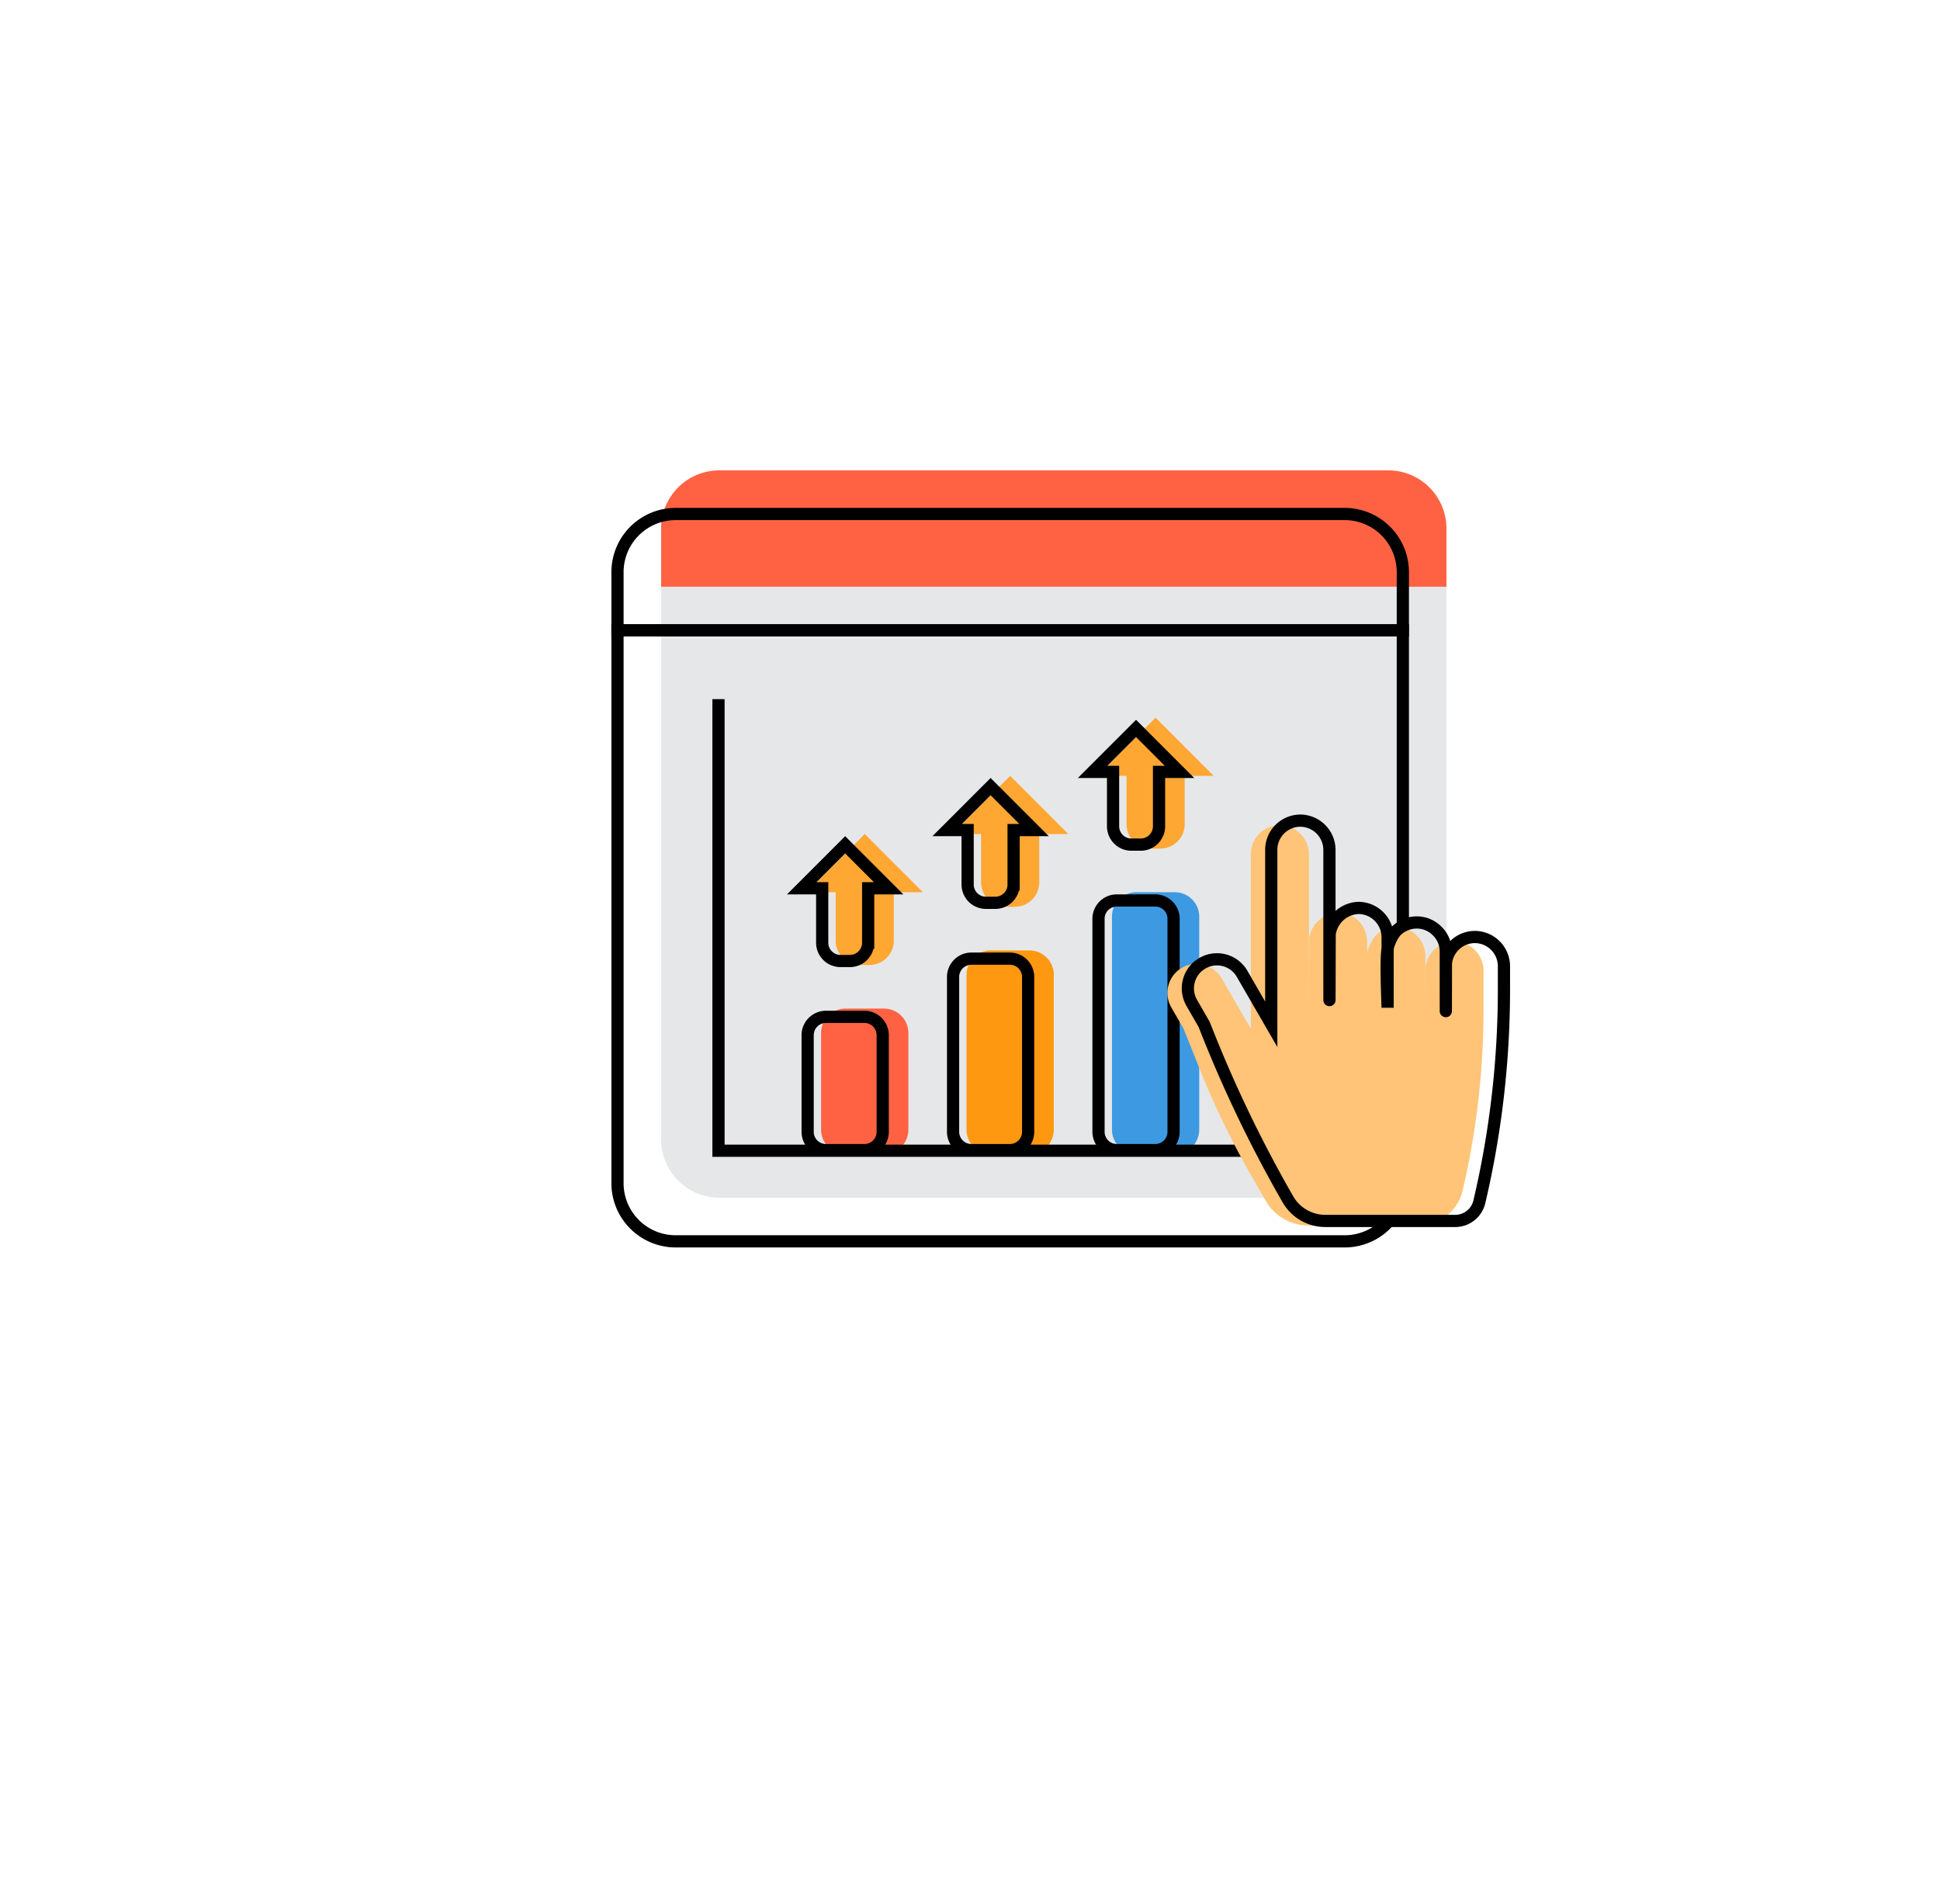 <svg width="159" height="156" fill="none" xmlns="http://www.w3.org/2000/svg"><g filter="url(#a)"><rect x="34.43" y=".662" width="125.97" height="124.5" rx="30" transform="rotate(9.206 34.43 .662)" fill="#fff"/></g><path d="M118.55 43.309v4.768H54.185v-4.768a4.768 4.768 0 0 1 4.767-4.768h54.83a4.77 4.77 0 0 1 4.768 4.768z" fill="#FF6243"/><path d="M118.55 48.077V93.37a4.768 4.768 0 0 1-4.768 4.768h-54.83a4.768 4.768 0 0 1-4.767-4.768V48.077h64.365z" fill="#E6E7E8"/><path d="M114.975 46.884v4.768H50.609v-4.768a4.768 4.768 0 0 1 4.768-4.767h54.83a4.766 4.766 0 0 1 4.768 4.767z" stroke="#000"/><path d="M114.975 51.652v45.294a4.765 4.765 0 0 1-4.768 4.768h-54.83a4.768 4.768 0 0 1-4.768-4.767V51.651h64.366z" stroke="#000"/><path d="M99.479 63.572h-2.384v3.96a2 2 0 0 1-2 2h-.768a2 2 0 0 1-2-2v-3.96h-2.384l4.768-4.768 4.768 4.768z" fill="#FFA733"/><path d="M91.136 75.107a2 2 0 0 1 2-2h3.151a2 2 0 0 1 2 2v17.456a2 2 0 0 1-2 2h-3.151a2 2 0 0 1-2-2V75.107z" fill="#3D9AE2"/><path d="M87.56 68.34h-2.384v3.96a2 2 0 0 1-2 2h-.768a2 2 0 0 1-2-2v-3.96h-2.384l4.768-4.768 4.768 4.768z" fill="#FFA733"/><path d="M79.216 79.876a2 2 0 0 1 2-2h3.152a2 2 0 0 1 2 2v12.687a2 2 0 0 1-2 2h-3.152a2 2 0 0 1-2-2V79.875z" fill="#FF9811"/><path d="M75.64 73.108h-2.384v3.96a2 2 0 0 1-2 2h-.768a2 2 0 0 1-2-2v-3.96h-2.383l4.767-4.768 4.768 4.768z" fill="#FFA733"/><path d="M67.297 84.643a2 2 0 0 1 2-2h3.152a2 2 0 0 1 2 2v7.92a2 2 0 0 1-2 2h-3.152a2 2 0 0 1-2-2v-7.92z" fill="#FF6243"/><path d="M90.726 63.247h-1.177l3.56-3.56 3.561 3.56h-1.677v4.46a1.5 1.5 0 0 1-1.5 1.5h-.767a1.5 1.5 0 0 1-1.5-1.5v-4.46h-.5zM90.033 75.283a1.5 1.5 0 0 1 1.5-1.5h3.152a1.5 1.5 0 0 1 1.5 1.5v17.455a1.5 1.5 0 0 1-1.5 1.5h-3.152a1.5 1.5 0 0 1-1.5-1.5V75.283zM78.806 68.015h-1.177l3.56-3.56 3.561 3.56h-1.676v4.46a1.5 1.5 0 0 1-1.5 1.5h-.768a1.5 1.5 0 0 1-1.5-1.5v-4.46h-.5zM78.113 80.05a1.5 1.5 0 0 1 1.5-1.5h3.152a1.5 1.5 0 0 1 1.5 1.5v12.688a1.5 1.5 0 0 1-1.5 1.5h-3.152a1.5 1.5 0 0 1-1.5-1.5V80.051zM66.886 72.783h-1.177l3.56-3.56 3.561 3.56h-1.676v4.46a1.5 1.5 0 0 1-1.5 1.5h-.768a1.5 1.5 0 0 1-1.5-1.5v-4.46h-.5zM66.194 84.819a1.5 1.5 0 0 1 1.5-1.5h3.152a1.5 1.5 0 0 1 1.5 1.5v7.92a1.5 1.5 0 0 1-1.5 1.5h-3.152a1.5 1.5 0 0 1-1.5-1.5v-7.92z" stroke="#000"/><path d="M58.887 57.286v37.003h46.887" stroke="#000"/><path d="M121.588 79.53v3.23a64.77 64.77 0 0 1-1.714 14.797 3.699 3.699 0 0 1-3.601 2.853h-9.059a3.999 3.999 0 0 1-3.467-2.006l-1.133-1.969a70.06 70.06 0 0 1-4.328-8.939L97.01 84.3l-1.002-1.74a2.384 2.384 0 0 1 .525-3.028c.11-.086.225-.166.345-.239a2.378 2.378 0 0 1 3.254.882l2.384 4.125V69.995a2.39 2.39 0 0 1 2.384-2.384 2.403 2.403 0 0 1 2.384 2.384v7.152c0 11.737.011-.176.023-.262a2.478 2.478 0 0 1 2.361-2.122 2.404 2.404 0 0 1 2.384 2.384v.85l-.001 4.946c.001-.385-.173-3.864.001-4.843.112-.628.526-1.27.7-1.445a2.392 2.392 0 0 1 1.684-.7 2.333 2.333 0 0 1 1.68.703 2.312 2.312 0 0 1 .704 1.68v1.193c0 2.824.001 4.348.004 3.418.002-.688.005-3.623.008-3.657a2.392 2.392 0 0 1 2.372-2.145 2.401 2.401 0 0 1 2.384 2.384z" fill="#FFC477"/><path d="m113.726 82.573.001-4.945v-.85a2.404 2.404 0 0 0-2.384-2.385 2.476 2.476 0 0 0-2.361 2.122c-.012.087-.023 12-.023.262v-7.151a2.403 2.403 0 0 0-2.384-2.384 2.392 2.392 0 0 0-2.384 2.384v14.303l-2.384-4.124a2.372 2.372 0 0 0-2.372-1.18c-.31.04-.61.141-.882.298-.12.072-.235.152-.346.238a2.384 2.384 0 0 0-.524 3.028l1.001 1.74.333.834a105.878 105.878 0 0 0 6.541 13.51 3.527 3.527 0 0 0 3.057 1.768h10.655a2.03 2.03 0 0 0 1.976-1.566 76.114 76.114 0 0 0 2.016-17.405V79.16a2.399 2.399 0 0 0-2.384-2.384 2.392 2.392 0 0 0-2.371 2.146c-.003.033-.006 2.969-.008 3.656-.003.93-.004-.594-.004-3.418V77.97a2.318 2.318 0 0 0-.704-1.68 2.329 2.329 0 0 0-1.68-.704 2.392 2.392 0 0 0-1.684.7c-.175.175-.588.817-.7 1.446m-.001 4.842c.001-.384-.173-3.863.001-4.842m-.001 4.842.001-4.842" stroke="#000"/><defs><filter id="a" x=".921" y="1.071" width="155.448" height="154.232" filterUnits="userSpaceOnUse" color-interpolation-filters="sRGB"><feFlood flood-opacity="0" result="BackgroundImageFix"/><feColorMatrix in="SourceAlpha" values="0 0 0 0 0 0 0 0 0 0 0 0 0 0 0 0 0 0 127 0" result="hardAlpha"/><feOffset dx="-8" dy="6"/><feGaussianBlur stdDeviation="5"/><feComposite in2="hardAlpha" operator="out"/><feColorMatrix values="0 0 0 0 0.586 0 0 0 0 0.566 0 0 0 0 0.566 0 0 0 0.25 0"/><feBlend in2="BackgroundImageFix" result="effect1_dropShadow_54_1229"/><feBlend in="SourceGraphic" in2="effect1_dropShadow_54_1229" result="shape"/></filter></defs></svg>